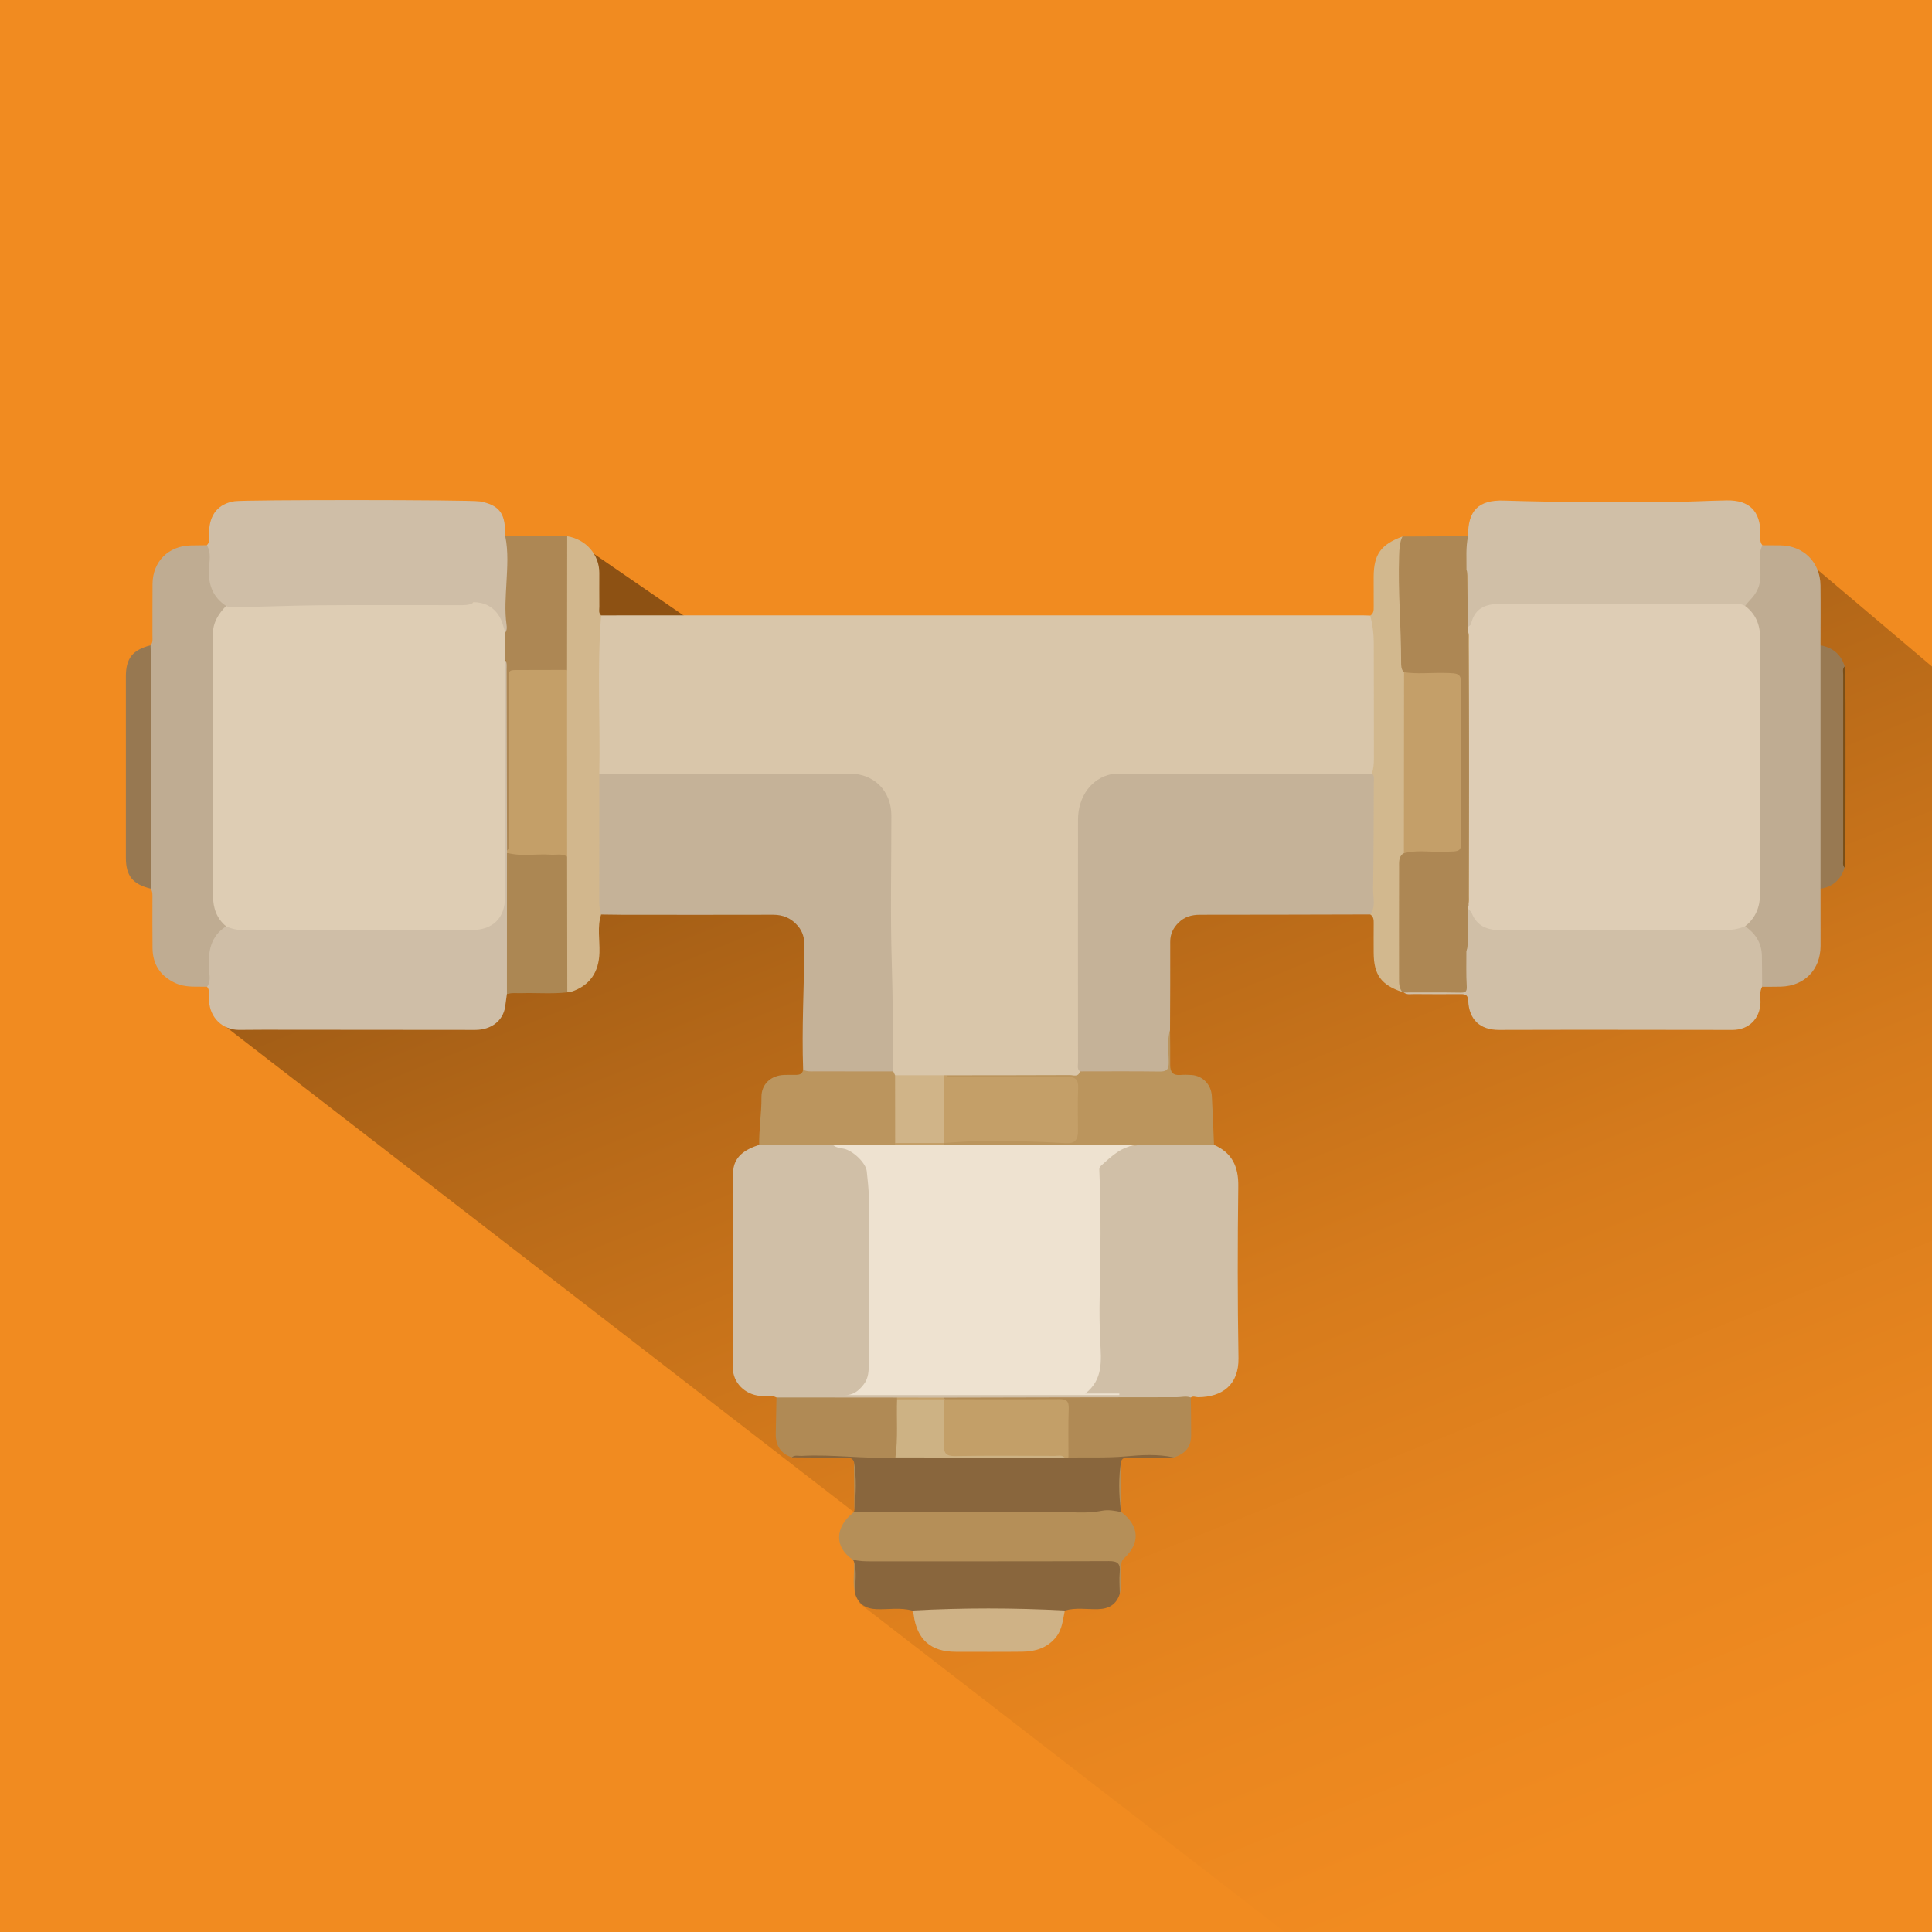 <?xml version="1.0" encoding="UTF-8"?>
<svg id="_Слой_1" data-name="Слой 1" xmlns="http://www.w3.org/2000/svg" width="200" height="200" xmlns:xlink="http://www.w3.org/1999/xlink" viewBox="0 0 200 200">
  <defs>
    <style>
      .cls-1 {
        fill: #eee2d0;
      }

      .cls-1, .cls-2, .cls-3, .cls-4, .cls-5, .cls-6, .cls-7, .cls-8, .cls-9, .cls-10, .cls-11, .cls-12, .cls-13, .cls-14, .cls-15, .cls-16, .cls-17, .cls-18, .cls-19, .cls-20, .cls-21, .cls-22, .cls-23, .cls-24, .cls-25, .cls-26, .cls-27, .cls-28 {
        stroke-width: 0px;
      }

      .cls-2 {
        fill: #977851;
      }

      .cls-3 {
        fill: #decdb4;
      }

      .cls-4 {
        fill: #d2b88e;
      }

      .cls-5 {
        fill: #ac8753;
      }

      .cls-6 {
        fill: #c5b298;
      }

      .cls-7 {
        fill: #cdb284;
      }

      .cls-8 {
        fill: #c39f68;
      }

      .cls-9 {
        fill: #d0b488;
      }

      .cls-10 {
        fill: #decdb5;
      }

      .cls-11 {
        fill: #cfb286;
      }

      .cls-12 {
        fill: #bb955d;
      }

      .cls-13 {
        fill: #bb955e;
      }

      .cls-14 {
        fill: #b58f58;
      }

      .cls-15 {
        fill: #89663d;
      }

      .cls-16 {
        fill: #cfbea7;
      }

      .cls-17 {
        fill: #d2b78d;
      }

      .cls-18 {
        fill: #d9c6aa;
      }

      .cls-19 {
        fill: url(#_Безымянный_градиент_5);
      }

      .cls-20 {
        fill: #f18b20;
      }

      .cls-21 {
        fill: #b08a55;
      }

      .cls-22 {
        fill: #d0bfa7;
      }

      .cls-23 {
        fill: #ad8754;
      }

      .cls-24 {
        fill: #bfac92;
      }

      .cls-25 {
        fill: #794e17;
      }

      .cls-26 {
        fill: #987952;
      }

      .cls-27 {
        fill: #c49f69;
      }

      .cls-28 {
        fill: #c49f68;
      }
    </style>
    <linearGradient id="_Безымянный_градиент_5" data-name="Безымянный градиент 5" x1="154.529" y1="194.691" x2="95.509" y2="47.666" gradientUnits="userSpaceOnUse">
      <stop offset="0" stop-color="#f18b20"/>
      <stop offset=".162" stop-color="#e9861f"/>
      <stop offset=".4" stop-color="#d67b1c"/>
      <stop offset=".684" stop-color="#b56818"/>
      <stop offset=".979" stop-color="#8d5113"/>
    </linearGradient>
  </defs>
  <rect class="cls-20" width="200" height="200"/>
  <polygon class="cls-19" points="187 58 200 69 200 200 133 200 89 166 89 157 23 106 61 57 77 68 156 64 187 58"/>
  <g>
    <path class="cls-18" d="m62.231,63.704c26.28-.001,52.559-.002,78.839-.003.259,0,.519.016.778.025.394.171.432.538.479.891.104.771.214,1.539.212,2.322-.009,3.794.001,7.587-.009,11.381-.002.641.067,1.312-.449,1.834-.535.328-1.134.239-1.712.239-8.03.007-16.061-.006-24.091.01-2.431.005-3.881,1.276-4.279,3.668-.091.549-.096,1.1-.096,1.653-0,3.836-.007,7.672.002,11.509.01,4.584-.04,9.167.032,13.751-.217.758-.86.579-1.376.582-4.16.019-8.321.007-12.481.013-.125.003-.251.004-.376.006-1.675-.019-3.355.153-5.026-.107-.257-.113-.388-.321-.446-.586-.136-.806-.056-1.619-.072-2.43-.153-7.919-.286-15.839-.177-23.758.032-2.33-1.776-4.386-4.411-4.348-7.954.115-15.911.044-23.867.037-.576-.001-1.176.101-1.705-.25-.305-.389-.272-.853-.273-1.303-.007-4.435-.006-8.871-.003-13.306.001-.657.057-1.297.505-1.83Z"/>
    <path class="cls-22" d="m125.672,118.515c1.862.817,2.54,2.232,2.514,4.259-.075,5.935-.08,11.872.021,17.806.047,2.796-1.696,4.048-4.188,4.06-.248.001-.51-.164-.749.035-.624.378-1.321.296-1.997.298-7.835.027-15.67-.07-23.505-.034-1.642-.003-3.285-.012-4.927.007-3.821.07-7.641.026-11.462.023-.359-0-.715-.04-.998-.303-.541-.278-1.128-.114-1.691-.163-1.573-.136-2.824-1.358-2.826-2.918-.011-6.72-.02-13.44.027-20.159.012-1.697,1.253-2.442,2.697-2.909.235-.185.504-.29.802-.29,2.249.001,4.499-.119,6.746.066,1.07.345,2.215.51,3.016,1.452.456.536.811,1.083.893,1.795.075.645.19,1.284.19,1.938-0,5.913-.005,11.826.004,17.738.001.945-.184,1.804-.841,2.519-.308.335-.649.597-1.126.542,4.514-.149,9.033-.106,13.552-.109,4.504-.002,9.01-.102,13.508.243-.886-.048-1.774-.055-2.661-.042-.584.009-.658-.339-.336-.645,1.456-1.383,1.333-3.153,1.294-4.909-.115-5.161.069-10.322.002-15.483-.004-.292-.024-.587.002-.877.062-.685-.355-1.441.274-2.043.937-.897,1.825-1.883,3.253-1.968.263-.016.507-.111.762-.159,2.282-.166,4.567-.056,6.851-.067.329-.002.636.088.899.299Z"/>
    <path class="cls-6" d="m111.789,110.91c-.304-.252-.194-.601-.194-.912-.005-8.384-.011-16.769.001-25.153.003-2.386,1.394-4.267,3.428-4.695.344-.072.709-.063,1.065-.063,8.645-.004,17.29-.004,25.934-.004.545.102.477.565.478.918.015,3.306.079,6.614-.031,9.919-.025.746-.028,1.488-.004,2.234.019.579.024,1.189-.623,1.511-5.876.013-11.752.033-17.628.032-.854-0-1.595.208-2.209.814-.552.546-.868,1.169-.864,1.981.013,3.051-.011,6.101-.021,9.152-.161,1.193-.063,2.391-.059,3.586.002.596-.174.946-.791.96-2.592.062-5.185.052-7.777.004-.264-.005-.507-.101-.707-.285Z"/>
    <path class="cls-6" d="m62.04,80.079c8.642.002,17.283.004,25.925.007,2.52.001,4.307,1.793,4.31,4.341.005,5.1-.116,10.204.043,15.3.116,3.73.114,7.457.15,11.185-.341.309-.767.306-1.185.307-2.285.009-4.571.014-6.856-.004-.477-.004-.987.029-1.286-.477-.153-4.278.094-8.552.131-12.828.006-.764-.16-1.46-.684-2.065-.683-.789-1.507-1.153-2.557-1.15-5.222.017-10.443.006-15.665.002-.713-.001-1.427-.016-2.14-.025-.484-.309-.492-.813-.495-1.294-.024-4.072-.017-8.143-.004-12.215.001-.384-.005-.784.312-1.084Z"/>
    <path class="cls-16" d="m52.476,102.889c-.061.449-.116.899-.185,1.347-.222,1.437-1.449,2.382-3.091,2.381-7.306-.006-14.611-.013-21.917-.018-.844-.001-1.688.014-2.533.016-1.704.005-3.006-1.251-3.101-2.961-.028-.506.145-1.047-.211-1.509-.134-1.192-.123-2.39-.012-3.576.127-1.35.748-2.391,2.151-2.799,1.223.22,2.458.197,3.694.196,6.958-.004,13.916-.001,20.875-.003,2.907-.001,3.821-.924,3.822-3.871.003-7.348-.002-14.696.007-22.044.001-.572-.123-1.181.297-1.687.634.217.475.761.476,1.215.009,5.676.005,11.352.006,17.028 0.0.454-.004.908.01,1.362.016.128.016.256.002.384.062,4.48.019,8.961.022,13.442 0.0.39-.014.785-.311,1.095Z"/>
    <path class="cls-22" d="m151.976,55.509c-.031-2.632,1.054-3.779,3.71-3.692,5.649.185,11.3.16,16.95.146,2.043-.005,4.086-.132,6.13-.164,2.331-.036,3.466,1.11,3.475,3.43.002.413-.109.852.206,1.215.111,1.229.109,2.465.014,3.688-.097,1.242-.799,2.153-1.929,2.713-8.309-.024-16.617.015-24.925-.027-1.351-.007-2.448.203-2.977,1.617-.101.269-.313.502-.671.456-.341-.382-.231-.853-.253-1.296-.073-1.513.143-3.034-.133-4.541-.026-1.2-.424-2.443.405-3.546Z"/>
    <path class="cls-22" d="m182.415,102.149c-.293.517-.151,1.082-.168,1.626-.052,1.685-1.21,2.844-2.904,2.843-5.198-.001-10.396-.014-15.594-.017-2.859-.001-5.718.009-8.576.016-1.943.004-3.088-1.043-3.183-3.007-.028-.581-.252-.705-.761-.7-1.624.015-3.249.006-4.873-.005-.349-.002-.721.09-1.033-.164.322-.378.768-.289,1.177-.293,1.392-.014,2.785-.029,4.176.006.614.015.855-.134.829-.814-.04-1.063-.056-2.134.061-3.199.268-.991.078-2.002.138-3.001.027-.445-.086-.917.238-1.308.454-.093.66.246.827.543.589,1.049,1.528,1.305,2.639,1.302,3.867-.011,7.735-.005,11.602-.004,3.445.001,6.89-.017,10.334.01,1.076.009,2.132-.098,3.19-.257,1.189.468,1.903,1.303,2.019,2.606.114,1.279.406,2.563-.137,3.818Z"/>
    <path class="cls-24" d="m23.406,95.889c-1.624,1.047-1.87,2.627-1.775,4.388.033.614.233,1.286-.192,1.87-1.119-.04-2.248.116-3.326-.399-1.531-.73-2.301-1.922-2.324-3.592-.024-1.711-.008-3.423-.009-5.135-0-.353.038-.713-.177-1.029-.328-.376-.314-.839-.314-1.293-.004-7.496-.007-14.992.001-22.488.001-.49.026-.976.297-1.409.271-.3.192-.671.193-1.02.007-1.78-.007-3.56.01-5.34.022-2.319,1.649-3.937,3.98-3.981.55-.01,1.1-.013,1.65-.02.536.028.449.468.489.788.056.448.036.905.019,1.356-.053,1.402.094,2.724,1.319,3.669.18.139.286.35.256.601-1.204,1.509-1.177,3.282-1.169,5.086.03,7.079.018,14.158.009,21.238-.003,2.296-.227,4.622,1.063,6.71Z"/>
    <path class="cls-24" d="m182.415,102.149c-.007-1.072 0-2.143-.023-3.214-.029-1.322-.669-2.31-1.736-3.047,1.442-2.016,1.272-4.329,1.265-6.629-.021-7.327-.023-14.655.004-21.982.006-1.532-.117-2.982-1.195-4.185-.088-.099-.101-.235-.076-.368.164-.197.315-.406.494-.588.732-.741,1.125-1.57,1.097-2.668-.026-1.002-.278-2.045.2-3.023.614.003,1.227.004,1.841.009,2.398.02,4.144,1.737,4.172,4.146.024,2.067.004,4.134.003,6.202.323.378.316.84.317,1.295.006,7.537.006,15.074-0,22.611-0.0.455.008.917-.317,1.294.002,1.975.007,3.949.003,5.924-.005,2.448-1.66,4.146-4.107,4.211-.647.017-1.295.009-1.942.012Z"/>
    <path class="cls-15" d="m116.028,156.361c.034.054.057.113.067.177.005.229-.153.244-.322.247-8.834.133-17.669.073-26.504.077-.307 0-.74.197-.9-.306.027-.069.053-.139.08-.208.007-1.684.113-3.369-.054-5.051-.198-.467-.61-.392-.993-.394-1.812-.012-3.624-.026-5.436-.039.276-.634.859-.439,1.332-.46,3.134-.14,6.256.254,9.389.208,5.06-.052,10.119.055,15.178.014.746-.006,1.492.006,2.238-.009.189-.025.379.003.568-.003,3.177.086,6.344-.293,9.52-.208.473.013,1.061-.179,1.328.469-1.502.01-3.004.018-4.505.032-.37.003-.794-.107-.968.391-.128,1.687-.088,3.375-.02,5.064Z"/>
    <path class="cls-14" d="m88.369,156.556c6.988-.004,13.976.022,20.964-.035,1.572-.013,3.153.194,4.727-.125.667-.136,1.363-.006,2.035.142,1.861,1.431,1.968,3.223.256,4.79-.29.266-.267.553-.291.871-.069.929.16,1.872-.142,2.788-.491-.473-.329-1.091-.346-1.658-.041-1.311-.077-1.375-1.388-1.376-7.961-.007-15.922-.002-23.883-.003-.716-0-1.437.027-2.023-.498-1.919-1.272-1.88-3.369.091-4.896Z"/>
    <path class="cls-17" d="m62.04,80.079c-.001,4.419.002,8.838-.01,13.257-.001.462.066.901.197,1.336-.415,1.294-.133,2.621-.17,3.931-.059,2.058-1.008,3.436-2.949,4.073-.12.039-.255.032-.383.046-.322-.299-.316-.702-.316-1.088-.004-4.319-.035-8.638.01-12.957-.022-6.436-.051-12.873.011-19.309-.064-4.286-.024-8.572-.02-12.858 0-.36.042-.716.305-1,1.945.321,3.323,1.892,3.325,3.793.001,1.164-.008,2.328.004,3.492.003.309-.111.655.186.909-.436,5.454-.079,10.917-.191,16.375Z"/>
    <path class="cls-4" d="m145.331,88.462c-.234.199-.174.473-.174.724-0,4.502.004,9.004.006,13.505-2.184-.724-2.952-1.779-2.96-4.076-.004-1.004-.007-2.008.002-3.012.003-.367.004-.718-.36-.938.61-.811.281-1.746.296-2.616.065-3.684.062-7.369.076-11.054.001-.311.106-.658-.193-.912.154-.498.204-1.005.203-1.529-.011-4.021.003-8.043-.014-12.064-.004-.931-.129-1.858-.365-2.764.365-.216.361-.568.358-.931-.008-1.03-.01-2.06-.004-3.091.013-2.321.733-3.325,2.976-4.165.306.539-.038,1.071-.027,1.611.086,4.132.136,8.264.196,12.396.364.365.31.838.311,1.284.01,5.449.009,10.898.002,16.348-.001.451.022.918-.329,1.284Z"/>
    <path class="cls-15" d="m88.279,161.452c.664.18,1.343.179,2.025.179,8.161-.005,16.322.011,24.483-.023.899-.004,1.21.242,1.125,1.138-.07.74-.001,1.493.007,2.241-.344,1.098-1.11,1.559-2.24,1.592-1.148.034-2.309-.183-3.446.141-.29.16-.593.22-.93.207-4.652-.17-9.304-.169-13.956-0-.337.012-.64-.048-.93-.206-1.202-.327-2.427-.1-3.64-.138-1.122-.035-1.902-.487-2.249-1.586-.17-1.114.086-2.246-.135-3.358-.038-.063-.076-.125-.113-.188Z"/>
    <path class="cls-12" d="m111.789,110.91c2.751-.001,5.502-.023,8.253.014.717.01.945-.193.946-.927.002-1.116-.207-2.249.135-3.352.007,1.202.032,2.404.016,3.606-.01.741.29,1.087,1.049,1.029.387-.03.781-.024,1.169.003,1.139.079,2.023.979,2.092,2.177.096,1.684.151,3.37.224,5.055-2.624.012-5.249.023-7.873.035-2.411.384-4.841.281-7.267.284-3.697.005-7.394.003-11.091-.001-.485-.001-.975.041-1.448-.114-.121-.047-.221-.124-.299-.227-.019-.13.016-.244.104-.341.945-.452,1.976-.25,2.951-.28,2.266-.071,4.539-.153,6.808.089.896.096,1.811-.034,2.719.036.642.049.962-.313.985-.934.054-1.46.027-2.92.015-4.38-.005-.62-.336-.864-.918-.872-.324-.004-.649-.011-.973-.011-3.375-.001-6.751.011-10.126-.013-.468-.003-1.064.194-1.315-.475,4.267-.004,8.533-.002,12.8-.022.367-.002.883.251,1.047-.378Z"/>
    <path class="cls-13" d="m83.142,110.738c.358.205.752.17,1.141.17,2.729.001,5.458.002,8.186.003.064.131.127.262.191.394.184.197.288.437.289.7.007,2.09.145,4.182-.077,6.269-.043.124-.112.231-.205.323-1.513.472-3.063.192-4.596.186-.597-.003-1.22-.058-1.81-.234-2.557-.011-5.114-.022-7.672-.034-.025-1.651.252-3.285.237-4.94-.013-1.361.998-2.261,2.365-2.298.388-.011.777-.013,1.166-.008.389.005.714-.072.786-.53Z"/>
    <path class="cls-23" d="m58.716,55.51c-.005,4.613-.009,9.225-.014,13.838-.242.442-.668.328-1.042.326-1.137-.007-2.274-.012-3.411-.002-1.171.01-1.259.092-1.261,1.295-.009,5.068-.003,10.136-.004,15.203-0.0.39.027.782-.032,1.168-.045.301-.011.678-.464.731-.014-6.263-.027-12.525-.044-18.788-.001-.32.051-.652-.123-.952-.621-.901-.28-1.889-.26-2.849.057-.252.168-.499.127-.762-.477-3.075.17-6.136.119-9.205,0,0-.03-.017-.03-.017,2.147.005,4.293.009,6.44.014Z"/>
    <path class="cls-5" d="m58.706,88.676c.006,4.682.013,9.364.019,14.046,0,0.0.002.007.002.007-1.605.18-3.215.032-4.822.084-.417.013-.838-.061-1.25.059-.059.01-.118.016-.178.018.001-4.869.001-9.737.002-14.606,1.841-.225,3.687-.102,5.531-.063.307.007.557.161.696.455Z"/>
    <path class="cls-21" d="m121.52,150.875c-1.659-.369-3.356-.261-5.002-.112-1.978.18-3.942.077-5.911.123-.337-.376-.293-.843-.298-1.293-.013-1.102.009-2.204-.009-3.306-.017-1.015-.102-1.112-1.126-1.117-3.273-.016-6.547-.002-9.82-.009-.483-.001-.976.053-1.435-.17-.117-.069-.173-.172-.166-.308,8.027-.018,16.053-.039,24.08-.043.477-0.0.963-.149,1.437.033.014,1.296.044,2.592.037,3.888-.007,1.218-.554,1.902-1.787,2.313Z"/>
    <path class="cls-21" d="m92.69,150.876c-3.237.167-6.462-.34-9.699-.162-.344.019-.717-.125-1.025.15-1.159-.394-1.678-1.23-1.66-2.426.02-1.258.049-2.516.075-3.774,4.157.004,8.315.008,12.472.011.084.091.151.192.203.304.201,1.61.114,3.223.05,4.835-.015.388-.125.767-.416,1.061Z"/>
    <path class="cls-11" d="m94.416,166.722c5.272-.287,10.544-.282,15.816-.001-.211.966-.264,1.974-.945,2.794-.905,1.092-2.113,1.454-3.448,1.471-2.3.028-4.6.008-6.901.009-2.57.002-4.011-1.267-4.353-3.823-.021-.154-.111-.3-.169-.449Z"/>
    <path class="cls-2" d="m15.586,66.802c.012.534.034,1.069.034,1.603-.004,7.862-.011,15.724-.018,23.586-1.86-.452-2.569-1.32-2.57-3.19-.005-6.26-.006-12.519-.001-18.779.001-1.88.704-2.752,2.555-3.221Z"/>
    <path class="cls-26" d="m188.461,92.002c0-8.4 0-16.8 0-25.2,1.26.239,2.128.927,2.501,2.183-.087.184-.066.381-.066.575-.001,6.561-.001,13.121-0,19.682 0.0.194-.019.391.058.577-.383,1.239-1.207,1.975-2.493,2.183Z"/>
    <path class="cls-25" d="m190.954,89.819c-.23-.246-.149-.552-.149-.835-.004-6.39-.003-12.781.002-19.171 0-.28-.098-.59.155-.828.03,1.297.083,2.594.085,3.891.007,5.228-0,10.456-.009,15.683-.001.42-.054.84-.083,1.26Z"/>
    <path class="cls-14" d="m88.395,151.297c.298,1.681.209,3.366.054,5.051-.018-1.684-.036-3.367-.054-5.051Z"/>
    <path class="cls-14" d="m116.028,156.361c-.21-1.689-.251-3.377.02-5.064-.007,1.688-.013,3.376-.02,5.064Z"/>
    <path class="cls-14" d="m88.392,161.639c.365,1.107.094,2.239.135,3.359-.303-1.109-.044-2.241-.135-3.359Z"/>
    <path class="cls-28" d="m97.943,111.31c.292.31.672.178,1.013.179,3.826.009,7.652.029,11.478-.012.89-.009,1.214.254,1.175,1.163-.064,1.489-.019,2.982-.018,4.473.001.849-.294,1.286-1.269,1.226-3.117-.192-6.24-.269-9.363-.205-1.074.022-2.147.122-3.22.187-.289-.271-.3-.634-.305-.988-.021-1.679-.02-3.357-.001-5.036.004-.359.047-.712.314-.99.065.001.131.001.196.002Z"/>
    <path class="cls-9" d="m97.747,111.308c-.003,2.338-.006,4.676-.008,7.014-0-0.0 0-0.0 0-0-.226.212-.507.264-.802.268-1.156.015-2.311.015-3.467-0-.296-.004-.575-.057-.802-.269-.003-2.339-.005-4.677-.008-7.016,1.696.001,3.391.002,5.087.003Z"/>
    <path class="cls-1" d="m86.26,118.549c2.134-.023,4.267-.047,6.401-.07,1.694-.091,3.389-.093,5.083.002,5.939.016,11.877.033,17.816.05.746.002,1.493.012,2.239.019-1.649.048-2.713,1.136-3.834,2.137-.181.162-.17.299-.162.5.186,4.375.127,8.747.033,13.125-.033,1.529-.012,3.083.064,4.626.094,1.9.319,3.886-1.557,5.325h3.531c-.001.053-.003.107-.004.16h-28.431c.878.028,1.465-.457,1.967-1.1.515-.66.532-1.423.53-2.216-.016-5.717-.024-11.435-0-17.152.004-.914-.125-1.808-.209-2.708-.08-.854-1.443-2.151-2.386-2.332-.38-.073-.767-.104-1.081-.365Z"/>
    <path class="cls-8" d="m92.866,144.859c-.001-.061-.005-.122-.013-.183,1.633.003,3.267.006,4.9.009-.006.054-.008.108-.006.162-.045.043-.09.086-.135.13-1.589.244-3.176.413-4.746-.118Z"/>
    <path class="cls-3" d="m52.307,65.493c.004.945.008,1.891.013,2.836-.012,2.628-.032,5.257-.034,7.885-.005,5.55.001,11.101-.003,16.651-.002,2.164-1.261,3.411-3.432,3.411-7.855.002-15.711-.004-23.566.009-.666.001-1.285-.112-1.879-.397-.982-.799-1.346-1.91-1.35-3.094-.027-9.058-.015-18.117-.015-27.175,0-1.18.584-2.085,1.368-2.895.319-.198.673-.189,1.032-.201,8.173-.266,16.348-.17,24.523-.192,1.187-.395,2.497.296,3.09,1.66.205.472.362.969.253,1.502Z"/>
    <path class="cls-28" d="m58.706,88.676c-.536-.343-1.134-.159-1.704-.2-1.506-.11-3.03.22-4.523-.193.003-.071.006-.143.009-.214.323-.328.174-.741.175-1.112.01-5.389.004-10.777.009-16.166.001-1.559-.177-1.426,1.386-1.432,1.548-.006,3.097-.007,4.645-.011.001,6.443.002,12.886.004,19.328Z"/>
    <path class="cls-10" d="m180.655,62.724c1.098.819,1.552,1.961,1.554,3.281.011,8.86.02,17.721-.009,26.581-.004,1.293-.465,2.466-1.545,3.302-1.389.592-2.855.38-4.294.383-6.953.014-13.907-.017-20.86.025-1.481.009-2.605-.358-3.172-1.831-.052-.136-.219-.227-.333-.34-.156-.139-.106-.322-.106-.496.032-.117.056-.236.073-.356.027-9.101.008-18.202.009-27.303 0-.13-.011-.26-.032-.388-.053-.24-.131-.483.054-.705.095-.086.252-.158.276-.262.433-1.825,1.68-2.135,3.378-2.12,7.892.07,15.785.031,23.677.033.451 0.0.914-.065,1.328.195Z"/>
    <path class="cls-27" d="m151.995,64.878c.002.199.004.398.006.597.102.216.068.447.068.673.002,8.876.002,17.751-.001,26.627-0.0.256.056.522-.084.764-.014.07-.029.14-.043.21-.063.074-.114.071-.153-.022.007-11.577.014-23.153.021-34.73.322,1.27.104,2.564.161,3.845.031.678.018,1.357.024,2.036Z"/>
    <path class="cls-23" d="m151.789,93.727c.051.01.102.017.153.022.018.126.037.251.056.376-.169,1.444.177,2.911-.198,4.345-.004-1.581-.007-3.162-.011-4.744Z"/>
    <path class="cls-16" d="m52.428,60.324c.082-1.596.206-3.216-.122-4.811-.005.021-.011.041-.016.062-.005-.026-.009-.052-.014-.078.087-2.207-.486-3.097-2.271-3.528-.133-.05-.269-.065-.405-.069-.998-.173-24.252-.18-25.319-.015-1.718.266-2.598,1.422-2.631,3.169-.009.468.155.978-.231,1.389.486.814.235,1.708.206,2.551-.055,1.59.44,2.845,1.783,3.732.334.185.697.124,1.051.12,2.853-.03,5.705-.165,8.558-.188,4.713-.039,9.427-.009,14.141-.013.518-0,1.042.041,1.553-.107.091-.041.238-.081.24-.15.001-.025.006-.043.008-.067.002.004.003.007.004.011,1.167.003,2.095.451,2.719,1.464.323.524.438,1.124.624,1.698.184-.259.167-.562.128-.842-.201-1.445-.082-2.878-.007-4.327Z"/>
    <path class="cls-8" d="m97.747,144.846c3.964.003,7.927.024,11.891-.007.76-.006,1.023.194.995.981-.059,1.687-.023,3.378-.026,5.067-.133-.001-.266-.002-.4-.003-1.029-.178-2.067-.069-3.1-.076-2.887-.018-5.775-.014-8.663 0-.51.002-.934-.067-.969-.67-.092-1.587-.097-3.176.006-4.763.013-.197.12-.368.253-.516l.012-.012Z"/>
    <path class="cls-7" d="m97.735,144.859c.002,1.555.057,3.113-.014,4.665-.042.916.204,1.223,1.166,1.207,3.434-.058,6.87-.027,10.305-.017.341.001.719-.131,1.015.17-5.839-.003-11.678-.005-17.517-.008.289-1.999.103-4.012.176-6.017,1.623 0,3.246 0,4.869 0Z"/>
    <path class="cls-27" d="m145.331,88.462c.005-6.305.01-12.61.016-18.915,1.238-.405,2.511-.152,3.766-.176,2.475-.046,2.476-.014,2.476,2.472-0,5.196-.015,10.392.015,15.588.005.778-.165,1.094-1.013,1.062-1.751-.066-3.507-.027-5.261-.032Z"/>
    <path class="cls-23" d="m151.866,59.183c-.001-.062-.036-.124-.056-.186.016-1.165-.091-2.335.166-3.488-2.266.01-4.532.02-6.798.03-.297.632-.317,1.309-.341,1.99-.13,3.686.216,7.363.207,11.046-.001.355.016.715.269,1.008,1.356.211,2.719.054,4.077.077,1.883.032,1.884.009,1.884,1.845.001,4.871.004,9.742-.002,14.613-.003,2.219.175,2.002-2.061,2.054-1.322.031-2.66-.21-3.965.183-.479.381-.409.93-.411,1.439-.013,3.835-.008,7.67-.005,11.505 0.0.49-.001.981.333,1.391.052.02.106.036.16.049,1.948.001,3.897-.018,5.844.016.544.01.706-.092.669-.682-.074-1.197-.032-2.401-.037-3.603.158-.468.045-.95.075-1.424.072-1.109-.156-2.233.156-3.332.043-11.511.11-23.023-.165-34.533Z"/>
    <path class="cls-23" d="m147.502,89.714c.173.031.302.127.286.307-.019.218-.214.197-.365.194-.133-.003-.264-.072-.245-.221.022-.165.137-.276.323-.28Z"/>
    <path class="cls-28" d="m97.745,118.48c-1.694-0-3.389-.001-5.083-.001.002-.053.004-.105.006-.158,1.69 0,3.38.001,5.071.001.002.053.004.106.006.158Z"/>
  </g>
</svg>